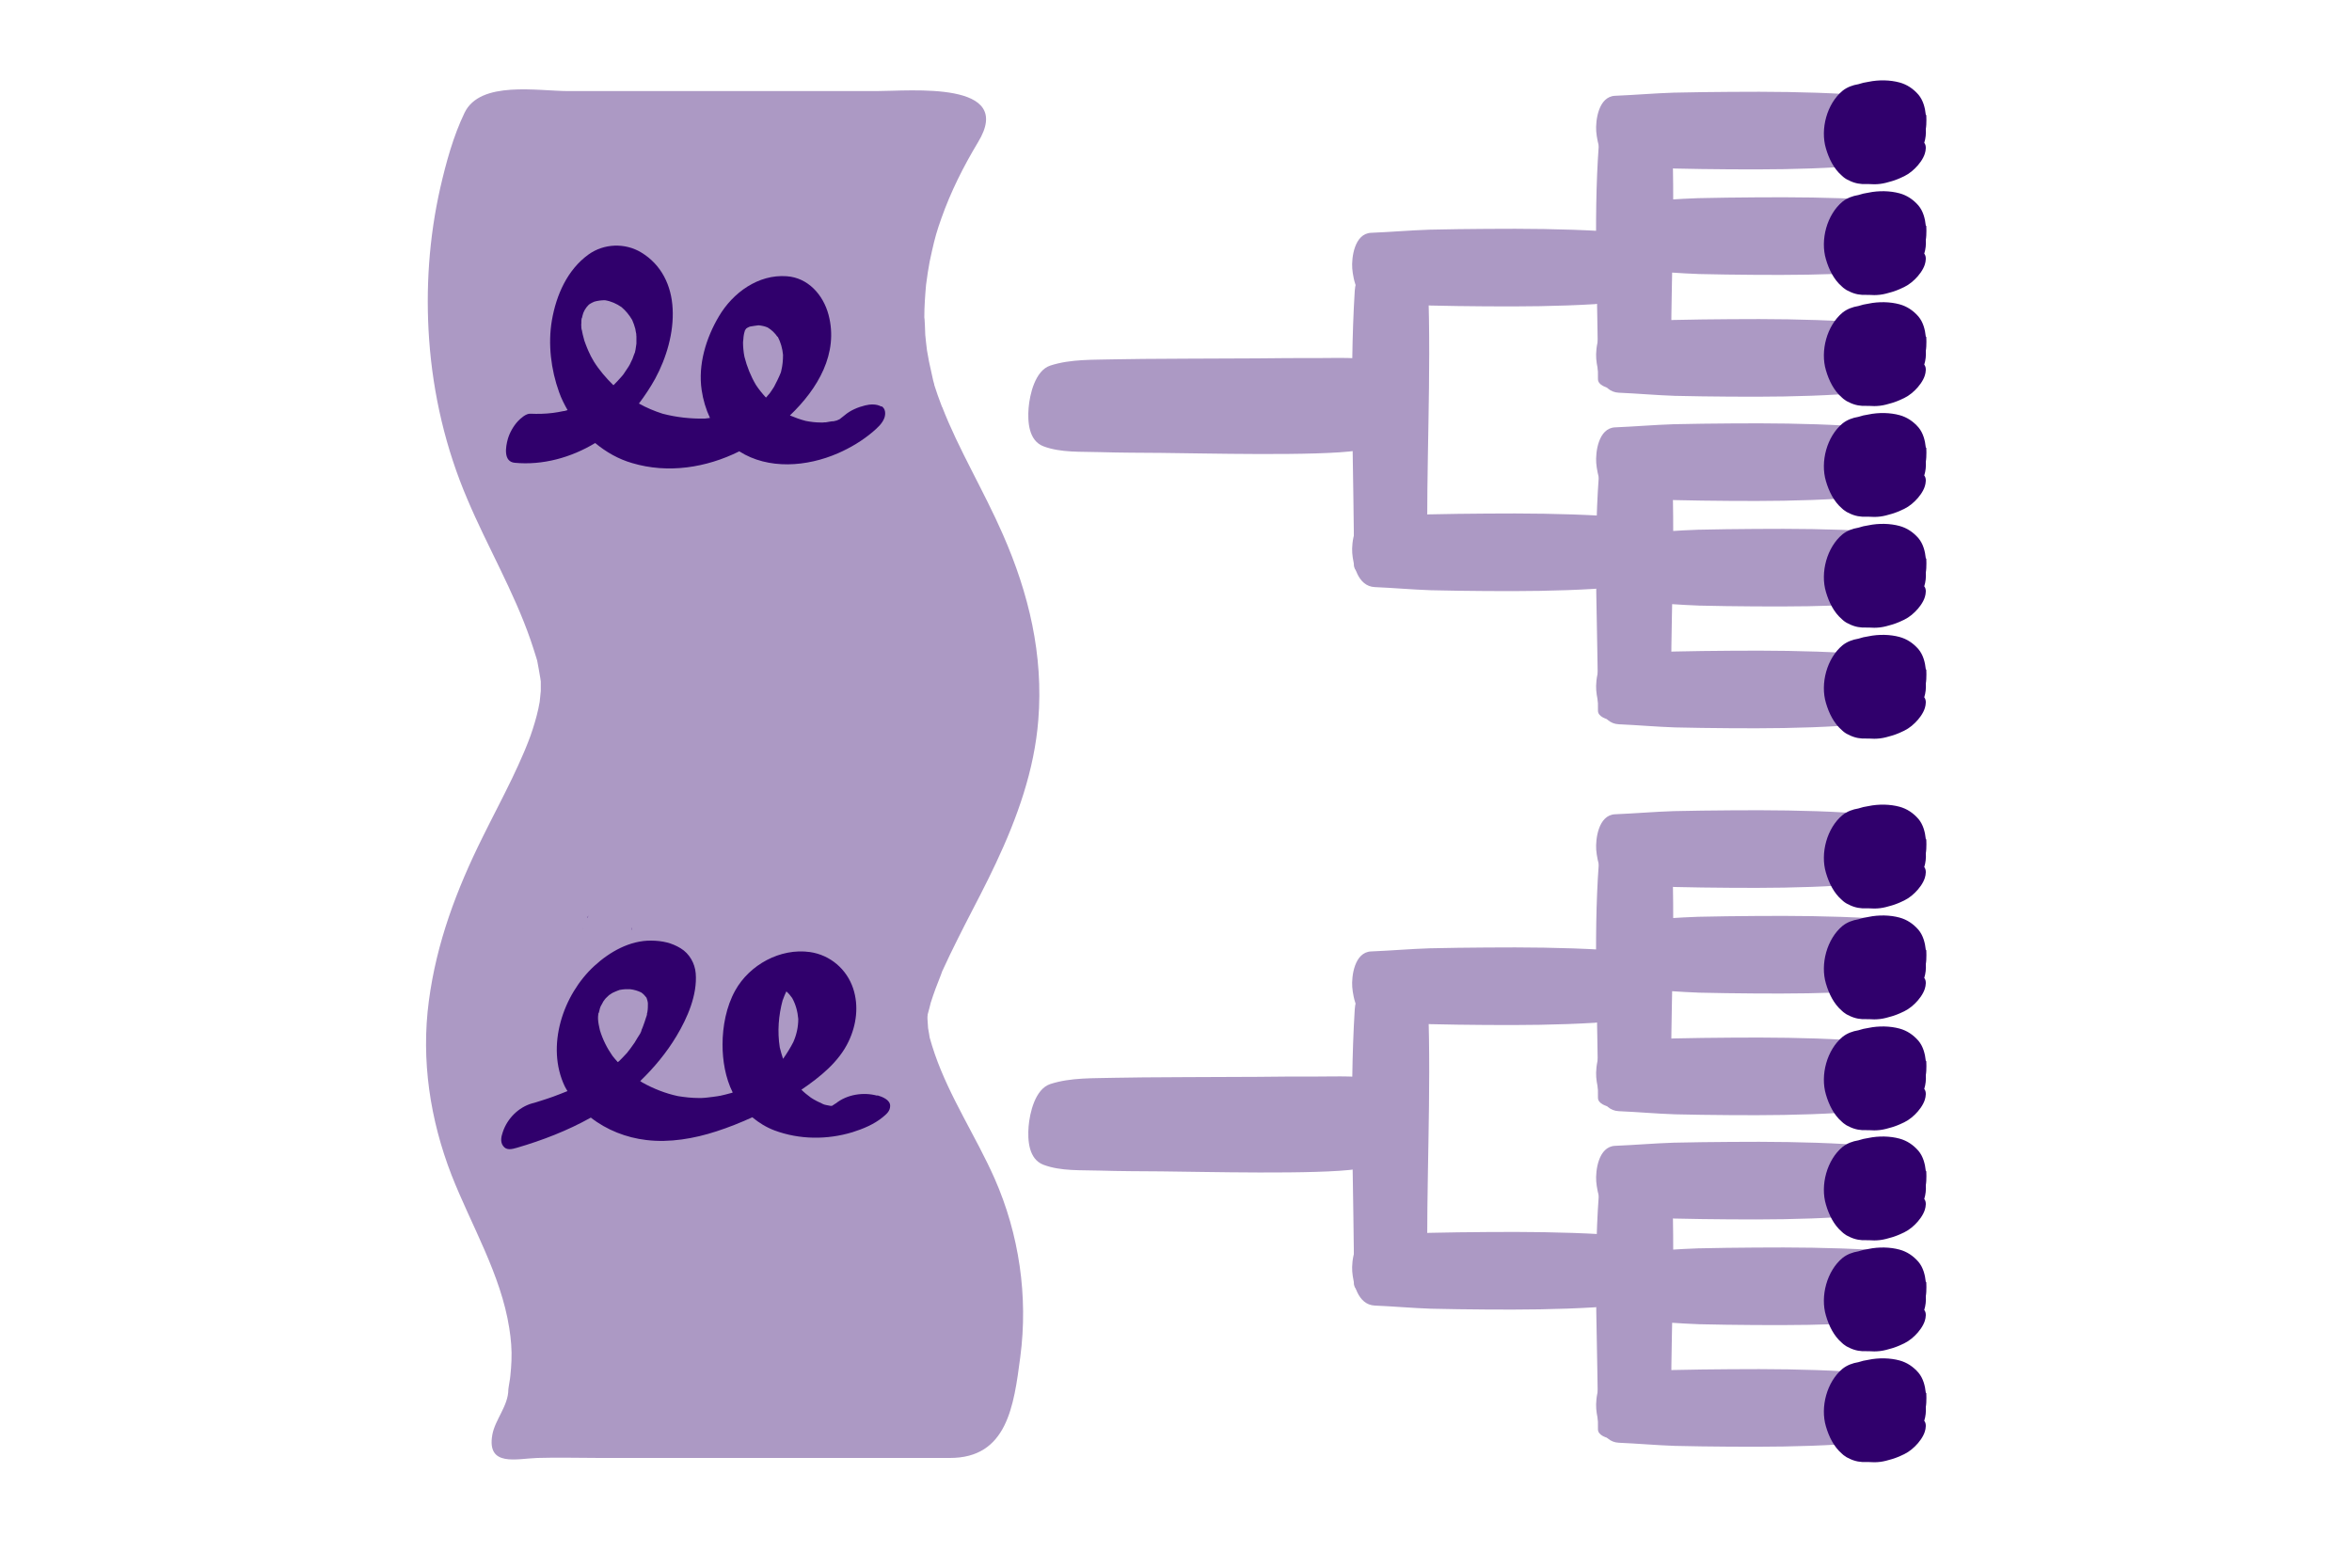 <svg width="150" height="100" viewBox="0 0 150 100" fill="none" xmlns="http://www.w3.org/2000/svg">
<path d="M60.079 25.96C59.989 25.71 59.889 25.46 59.799 25.2C59.729 24.99 59.659 24.79 59.589 24.57C59.589 24.56 59.579 24.55 59.579 24.53C59.579 24.52 59.579 24.51 59.579 24.49C59.569 24.47 59.569 24.46 59.559 24.44C59.549 24.39 59.529 24.33 59.509 24.25C59.419 23.86 59.329 23.46 59.249 23.07C59.229 22.97 59.139 22.47 59.119 22.35C59.079 22.02 59.039 21.69 59.009 21.36C59.009 21.25 58.969 20.24 58.949 20.24C58.949 19.55 58.999 18.86 59.059 18.18C59.059 18.14 59.169 17.39 59.169 17.39C59.239 16.92 59.329 16.46 59.439 16C59.619 15.2 59.749 14.73 60.039 13.92C60.639 12.22 61.439 10.63 62.369 9.08C64.789 5.12 58.059 5.81 55.879 5.81H36.269C34.289 5.81 30.629 5.12 29.629 7.19C28.909 8.68 28.449 10.37 28.079 11.98C27.359 15.15 27.139 18.43 27.369 21.67C27.619 25.17 28.429 28.63 29.809 31.85C31.079 34.86 32.759 37.71 33.829 40.8C33.959 41.17 34.079 41.56 34.199 41.94C34.219 42.02 34.239 42.08 34.259 42.14C34.339 42.51 34.389 42.88 34.459 43.26C34.469 43.35 34.479 43.41 34.489 43.47V43.73C34.489 43.84 34.489 43.96 34.489 44.08C34.469 44.18 34.439 44.67 34.419 44.77C34.319 45.36 34.159 45.94 33.979 46.5C33.889 46.79 33.789 47.06 33.679 47.34C33.639 47.43 33.429 47.98 33.419 47.98C33.179 48.54 32.929 49.09 32.669 49.63C32.059 50.9 31.399 52.14 30.779 53.4C29.119 56.74 27.839 60.13 27.349 63.86C26.849 67.63 27.429 71.43 28.799 74.96C30.049 78.15 31.949 81.3 32.479 84.72C32.589 85.41 32.649 86.1 32.619 86.8C32.609 87.12 32.579 87.43 32.549 87.75C32.549 87.87 32.419 88.55 32.419 88.64C32.419 89.67 31.569 90.56 31.399 91.52C31.029 93.6 32.969 93.04 34.269 93C35.569 92.96 36.919 93 38.239 93H56.289C57.709 93 59.129 93 60.559 93C64.239 93.02 64.659 89.68 65.069 86.56C65.579 82.7 64.999 78.73 63.429 75.17C62.239 72.49 60.579 70.01 59.619 67.24C59.499 66.89 59.389 66.54 59.289 66.18C59.289 66.18 59.239 65.83 59.189 65.58C59.189 65.49 59.159 65.14 59.149 64.98V64.95C59.149 64.87 59.149 64.82 59.159 64.77C59.159 64.73 59.159 64.7 59.179 64.65C59.199 64.58 59.349 64.03 59.359 63.96C59.549 63.36 59.769 62.77 60.009 62.18C60.049 62.07 60.079 61.99 60.099 61.93C60.129 61.87 60.169 61.8 60.209 61.7C60.339 61.42 60.469 61.14 60.599 60.87C60.899 60.25 61.199 59.65 61.509 59.04C62.189 57.71 62.889 56.4 63.519 55.05C64.879 52.16 65.969 49.12 66.219 45.92C66.549 41.78 65.619 37.87 63.959 34.09C62.739 31.3 61.109 28.61 60.089 25.96H60.079Z" fill="#AC99C4"/>
<path d="M87.89 23.03C86.64 22.77 85.34 22.84 84.07 22.84C82.78 22.84 81.48 22.84 80.19 22.86C78.83 22.87 72.47 22.88 71.12 22.92C69.75 22.96 68.3 22.89 66.98 23.32C66.01 23.64 65.67 25.18 65.6 26.02C65.53 26.9 65.6 28.11 66.55 28.47C67.67 28.89 68.96 28.8 70.15 28.84C71.46 28.88 72.77 28.88 74.08 28.89C76.54 28.91 84.11 29.11 86.55 28.74C87.69 28.57 88.33 26.86 88.55 25.94C88.72 25.23 88.98 23.26 87.89 23.03Z" fill="#AC99C4"/>
<path d="M90.99 16.09C90.91 14.85 89.74 14.89 88.84 15.39C87.76 15.99 86.48 17.22 86.4 18.55C86.04 24.37 86.36 30.21 86.35 36.04C86.35 36.48 86.89 36.7 87.23 36.73C87.78 36.78 88.48 36.5 88.93 36.23C89.95 35.62 91.02 34.64 91.02 33.37C91.02 27.62 91.34 21.84 90.97 16.1L90.99 16.09Z" fill="#AC99C4"/>
<path d="M102.15 14.74C99.7 14.6 97.25 14.58 94.8 14.6C93.6 14.61 92.39 14.62 91.19 14.65C89.94 14.69 88.69 14.8 87.45 14.85C86.37 14.89 86.19 16.46 86.24 17.12C86.3 17.83 86.57 19.24 87.68 19.29C88.87 19.34 90.06 19.45 91.26 19.49C92.4 19.52 93.55 19.53 94.7 19.54C97.04 19.56 99.38 19.54 101.72 19.4C102.87 19.33 103.27 17.96 103.33 17.17C103.37 16.51 103.31 14.82 102.15 14.75V14.74Z" fill="#AC99C4"/>
<path d="M102.15 32.9C99.7 32.76 97.25 32.74 94.8 32.76C93.6 32.77 92.39 32.78 91.19 32.81C89.94 32.85 88.69 32.96 87.45 33.01C86.37 33.05 86.19 34.62 86.24 35.28C86.3 35.99 86.57 37.4 87.68 37.45C88.87 37.5 90.06 37.61 91.26 37.65C92.4 37.68 93.55 37.69 94.7 37.7C97.04 37.72 99.38 37.7 101.72 37.56C102.87 37.49 103.27 36.12 103.33 35.33C103.37 34.67 103.31 32.98 102.15 32.91V32.9Z" fill="#AC99C4"/>
<path d="M106.551 7.19C106.471 6.13 105.301 6.16 104.401 6.6C103.321 7.11 102.041 8.16 101.961 9.29C101.601 14.25 101.921 19.23 101.911 24.19C101.911 24.56 102.451 24.75 102.791 24.78C103.341 24.82 104.041 24.59 104.491 24.35C105.511 23.83 106.581 23 106.581 21.91C106.581 17.01 106.901 12.08 106.531 7.19H106.551Z" fill="#AC99C4"/>
<path d="M117.71 6C115.26 5.86 112.81 5.84 110.36 5.86C109.16 5.87 107.95 5.88 106.75 5.91C105.5 5.95 104.25 6.06 103.01 6.11C101.93 6.15 101.75 7.72 101.8 8.38C101.86 9.09 102.13 10.5 103.24 10.55C104.43 10.6 105.62 10.71 106.82 10.75C107.96 10.78 109.11 10.79 110.26 10.8C112.6 10.82 114.94 10.8 117.28 10.66C118.43 10.59 118.83 9.22 118.89 8.43C118.93 7.77 118.87 6.08 117.71 6.01V6Z" fill="#AC99C4"/>
<path d="M117.71 20.5C115.26 20.36 112.81 20.34 110.36 20.36C109.16 20.37 107.95 20.38 106.75 20.41C105.5 20.45 104.25 20.56 103.01 20.61C101.93 20.65 101.75 22.22 101.8 22.88C101.86 23.59 102.13 25 103.24 25.05C104.43 25.1 105.62 25.21 106.82 25.25C107.96 25.28 109.11 25.29 110.26 25.3C112.6 25.32 114.94 25.3 117.28 25.16C118.43 25.09 118.83 23.72 118.89 22.93C118.93 22.27 118.87 20.58 117.71 20.51V20.5Z" fill="#AC99C4"/>
<path d="M119.261 12.73C116.811 12.59 114.361 12.57 111.911 12.59C110.711 12.6 109.501 12.61 108.301 12.64C107.051 12.68 105.801 12.79 104.561 12.84C103.481 12.88 103.301 14.45 103.351 15.11C103.411 15.82 103.681 17.23 104.791 17.28C105.981 17.33 107.171 17.44 108.371 17.48C109.511 17.51 110.661 17.52 111.811 17.53C114.151 17.55 116.491 17.53 118.831 17.39C119.981 17.32 120.381 15.95 120.441 15.16C120.481 14.5 120.421 12.81 119.261 12.74V12.73Z" fill="#AC99C4"/>
<path d="M106.551 28.34C106.471 27.28 105.301 27.31 104.401 27.75C103.321 28.26 102.041 29.31 101.961 30.44C101.601 35.4 101.921 40.38 101.911 45.34C101.911 45.71 102.451 45.9 102.791 45.93C103.341 45.97 104.041 45.74 104.491 45.5C105.511 44.98 106.581 44.15 106.581 43.06C106.581 38.16 106.901 33.23 106.531 28.34H106.551Z" fill="#AC99C4"/>
<path d="M117.71 27.15C115.26 27.01 112.81 26.99 110.36 27.01C109.16 27.02 107.95 27.03 106.75 27.06C105.5 27.1 104.25 27.21 103.01 27.26C101.93 27.3 101.75 28.87 101.8 29.53C101.86 30.24 102.13 31.65 103.24 31.7C104.43 31.75 105.62 31.86 106.82 31.9C107.96 31.93 109.11 31.94 110.26 31.95C112.6 31.97 114.94 31.95 117.28 31.81C118.43 31.74 118.83 30.37 118.89 29.58C118.93 28.92 118.87 27.23 117.71 27.16V27.15Z" fill="#AC99C4"/>
<path d="M117.71 41.65C115.26 41.51 112.81 41.49 110.36 41.51C109.16 41.52 107.95 41.53 106.75 41.56C105.5 41.6 104.25 41.71 103.01 41.76C101.93 41.8 101.75 43.37 101.8 44.03C101.86 44.74 102.13 46.15 103.24 46.2C104.43 46.25 105.62 46.36 106.82 46.4C107.96 46.43 109.11 46.44 110.26 46.45C112.6 46.47 114.94 46.45 117.28 46.31C118.43 46.24 118.83 44.87 118.89 44.08C118.93 43.42 118.87 41.73 117.71 41.66V41.65Z" fill="#AC99C4"/>
<path d="M119.261 33.88C116.811 33.74 114.361 33.72 111.911 33.74C110.711 33.75 109.501 33.76 108.301 33.79C107.051 33.83 105.801 33.94 104.561 33.99C103.481 34.03 103.301 35.6 103.351 36.26C103.411 36.97 103.681 38.38 104.791 38.43C105.981 38.48 107.171 38.59 108.371 38.63C109.511 38.66 110.661 38.67 111.811 38.68C114.151 38.7 116.491 38.68 118.831 38.54C119.981 38.47 120.381 37.1 120.441 36.31C120.481 35.65 120.421 33.96 119.261 33.89V33.88Z" fill="#AC99C4"/>
<path d="M87.89 68.86C86.64 68.6 85.34 68.67 84.07 68.67C82.78 68.67 81.48 68.67 80.19 68.69C78.83 68.7 72.47 68.71 71.12 68.75C69.75 68.79 68.3 68.72 66.98 69.15C66.01 69.47 65.67 71.01 65.6 71.85C65.53 72.73 65.6 73.94 66.55 74.3C67.67 74.72 68.96 74.63 70.15 74.67C71.46 74.71 72.77 74.71 74.08 74.72C76.54 74.74 84.11 74.94 86.55 74.57C87.69 74.4 88.33 72.69 88.55 71.77C88.72 71.06 88.98 69.09 87.89 68.86Z" fill="#AC99C4"/>
<path d="M90.99 61.92C90.91 60.68 89.74 60.72 88.84 61.22C87.76 61.82 86.48 63.05 86.4 64.38C86.04 70.2 86.36 76.04 86.35 81.87C86.35 82.31 86.89 82.53 87.23 82.56C87.78 82.61 88.48 82.33 88.93 82.06C89.95 81.45 91.02 80.47 91.02 79.2C91.02 73.45 91.34 67.67 90.97 61.93L90.99 61.92Z" fill="#AC99C4"/>
<path d="M102.15 60.58C99.7 60.44 97.25 60.42 94.8 60.44C93.6 60.45 92.39 60.46 91.19 60.49C89.94 60.53 88.69 60.64 87.45 60.69C86.37 60.73 86.19 62.3 86.24 62.96C86.3 63.67 86.57 65.08 87.68 65.13C88.87 65.18 90.06 65.29 91.26 65.33C92.4 65.36 93.55 65.37 94.7 65.38C97.04 65.4 99.38 65.38 101.72 65.24C102.87 65.17 103.27 63.8 103.33 63.01C103.37 62.35 103.31 60.66 102.15 60.59V60.58Z" fill="#AC99C4"/>
<path d="M102.15 78.73C99.7 78.59 97.25 78.57 94.8 78.59C93.6 78.6 92.39 78.61 91.19 78.64C89.94 78.68 88.69 78.79 87.45 78.84C86.37 78.88 86.19 80.45 86.24 81.11C86.3 81.82 86.57 83.23 87.68 83.28C88.87 83.33 90.06 83.44 91.26 83.48C92.4 83.51 93.55 83.52 94.7 83.53C97.04 83.55 99.38 83.53 101.72 83.39C102.87 83.32 103.27 81.95 103.33 81.16C103.37 80.5 103.31 78.81 102.15 78.74V78.73Z" fill="#AC99C4"/>
<path d="M106.551 53.03C106.471 51.97 105.301 52 104.401 52.44C103.321 52.95 102.041 54 101.961 55.13C101.601 60.09 101.921 65.07 101.911 70.03C101.911 70.4 102.451 70.59 102.791 70.62C103.341 70.66 104.041 70.43 104.491 70.19C105.511 69.67 106.581 68.84 106.581 67.75C106.581 62.85 106.901 57.92 106.531 53.03H106.551Z" fill="#AC99C4"/>
<path d="M117.71 51.83C115.26 51.69 112.81 51.67 110.36 51.69C109.16 51.7 107.95 51.71 106.75 51.74C105.5 51.78 104.25 51.89 103.01 51.94C101.93 51.98 101.75 53.55 101.8 54.21C101.86 54.92 102.13 56.33 103.24 56.38C104.43 56.43 105.62 56.54 106.82 56.58C107.96 56.61 109.11 56.62 110.26 56.63C112.6 56.65 114.94 56.63 117.28 56.49C118.43 56.42 118.83 55.05 118.89 54.26C118.93 53.6 118.87 51.91 117.71 51.84V51.83Z" fill="#AC99C4"/>
<path d="M117.71 66.33C115.26 66.19 112.81 66.17 110.36 66.19C109.16 66.2 107.95 66.21 106.75 66.24C105.5 66.28 104.25 66.39 103.01 66.44C101.93 66.48 101.75 68.05 101.8 68.71C101.86 69.42 102.13 70.83 103.24 70.88C104.43 70.93 105.62 71.04 106.82 71.08C107.96 71.11 109.11 71.12 110.26 71.13C112.6 71.15 114.94 71.13 117.28 70.99C118.43 70.92 118.83 69.55 118.89 68.76C118.93 68.1 118.87 66.41 117.71 66.34V66.33Z" fill="#AC99C4"/>
<path d="M119.261 58.57C116.811 58.43 114.361 58.41 111.911 58.43C110.711 58.44 109.501 58.45 108.301 58.48C107.051 58.52 105.801 58.63 104.561 58.68C103.481 58.72 103.301 60.29 103.351 60.95C103.411 61.66 103.681 63.07 104.791 63.12C105.981 63.17 107.171 63.28 108.371 63.32C109.511 63.35 110.661 63.36 111.811 63.37C114.151 63.39 116.491 63.37 118.831 63.23C119.981 63.16 120.381 61.79 120.441 61C120.481 60.34 120.421 58.65 119.261 58.58V58.57Z" fill="#AC99C4"/>
<path d="M106.551 74.18C106.471 73.12 105.301 73.15 104.401 73.59C103.321 74.1 102.041 75.15 101.961 76.28C101.601 81.24 101.921 86.22 101.911 91.18C101.911 91.55 102.451 91.74 102.791 91.77C103.341 91.81 104.041 91.58 104.491 91.34C105.511 90.82 106.581 89.99 106.581 88.9C106.581 84 106.901 79.07 106.531 74.18H106.551Z" fill="#AC99C4"/>
<path d="M117.71 72.98C115.26 72.84 112.81 72.82 110.36 72.84C109.16 72.85 107.95 72.86 106.75 72.89C105.5 72.93 104.25 73.04 103.01 73.09C101.93 73.13 101.75 74.7 101.8 75.36C101.86 76.07 102.13 77.48 103.24 77.53C104.43 77.58 105.62 77.69 106.82 77.73C107.96 77.76 109.11 77.77 110.26 77.78C112.6 77.8 114.94 77.78 117.28 77.64C118.43 77.57 118.83 76.2 118.89 75.41C118.93 74.75 118.87 73.06 117.71 72.99V72.98Z" fill="#AC99C4"/>
<path d="M117.71 87.48C115.26 87.34 112.81 87.32 110.36 87.34C109.16 87.35 107.95 87.36 106.75 87.39C105.5 87.43 104.25 87.54 103.01 87.59C101.93 87.63 101.75 89.2 101.8 89.86C101.86 90.57 102.13 91.98 103.24 92.03C104.43 92.08 105.62 92.19 106.82 92.23C107.96 92.26 109.11 92.27 110.26 92.28C112.6 92.3 114.94 92.28 117.28 92.14C118.43 92.07 118.83 90.7 118.89 89.91C118.93 89.25 118.87 87.56 117.71 87.49V87.48Z" fill="#AC99C4"/>
<path d="M119.261 79.72C116.811 79.58 114.361 79.56 111.911 79.58C110.711 79.59 109.501 79.6 108.301 79.63C107.051 79.67 105.801 79.78 104.561 79.83C103.481 79.87 103.301 81.44 103.351 82.1C103.411 82.81 103.681 84.22 104.791 84.27C105.981 84.32 107.171 84.43 108.371 84.47C109.511 84.5 110.661 84.51 111.811 84.52C114.151 84.54 116.491 84.52 118.831 84.38C119.981 84.31 120.381 82.94 120.441 82.15C120.481 81.49 120.421 79.8 119.261 79.73V79.72Z" fill="#AC99C4"/>
<path d="M122.82 7.33C122.77 6.86 122.65 6.4 122.35 6.04C122.02 5.66 121.62 5.39 121.14 5.26C120.55 5.1 119.82 5.08 119.16 5.22C118.94 5.25 118.73 5.3 118.52 5.37C118.15 5.43 117.8 5.56 117.51 5.79C116.51 6.62 116.08 8.23 116.45 9.47C116.64 10.12 116.95 10.76 117.46 11.2C117.49 11.23 117.52 11.26 117.56 11.29C117.68 11.39 117.8 11.46 117.93 11.51C117.93 11.51 117.95 11.52 117.96 11.53C118.31 11.7 118.67 11.76 119.04 11.74C119.08 11.74 119.12 11.74 119.16 11.74C119.41 11.76 119.67 11.76 119.91 11.73C120.16 11.7 120.4 11.63 120.64 11.56C120.73 11.53 120.82 11.51 120.91 11.47C120.95 11.45 121 11.43 121.04 11.42C121.11 11.39 121.64 11.17 121.17 11.36C121.54 11.22 121.85 11.02 122.13 10.74C122.38 10.5 122.66 10.13 122.76 9.79C122.82 9.59 122.87 9.29 122.72 9.11C122.81 8.82 122.84 8.53 122.82 8.23C122.83 8.14 122.85 8.04 122.85 7.95C122.86 7.75 122.86 7.54 122.85 7.34L122.82 7.33Z" fill="#30006C"/>
<path d="M122.82 14.4C122.77 13.93 122.65 13.47 122.35 13.11C122.02 12.73 121.62 12.46 121.14 12.33C120.55 12.17 119.82 12.15 119.16 12.29C118.94 12.32 118.73 12.37 118.52 12.44C118.15 12.5 117.8 12.63 117.51 12.86C116.51 13.69 116.08 15.3 116.45 16.54C116.64 17.19 116.95 17.83 117.46 18.27C117.49 18.3 117.52 18.33 117.56 18.36C117.68 18.46 117.8 18.53 117.93 18.58C117.93 18.58 117.95 18.59 117.96 18.6C118.31 18.77 118.67 18.83 119.04 18.81C119.08 18.81 119.12 18.81 119.16 18.81C119.41 18.83 119.67 18.83 119.91 18.8C120.16 18.77 120.4 18.7 120.64 18.63C120.73 18.6 120.82 18.58 120.91 18.54C120.95 18.52 121 18.5 121.04 18.49C121.11 18.46 121.64 18.24 121.17 18.43C121.54 18.29 121.85 18.09 122.13 17.81C122.38 17.57 122.66 17.2 122.76 16.86C122.82 16.66 122.87 16.36 122.72 16.18C122.81 15.89 122.84 15.6 122.82 15.3C122.83 15.21 122.85 15.11 122.85 15.02C122.86 14.82 122.86 14.61 122.85 14.41L122.82 14.4Z" fill="#30006C"/>
<path d="M122.82 21.48C122.77 21.01 122.65 20.55 122.35 20.19C122.02 19.81 121.62 19.54 121.14 19.41C120.55 19.25 119.82 19.23 119.16 19.37C118.94 19.4 118.73 19.45 118.52 19.52C118.15 19.58 117.8 19.71 117.51 19.94C116.51 20.77 116.08 22.38 116.45 23.62C116.64 24.27 116.95 24.91 117.46 25.35C117.49 25.38 117.52 25.41 117.56 25.44C117.68 25.54 117.8 25.61 117.93 25.66C117.93 25.66 117.95 25.67 117.96 25.68C118.31 25.85 118.67 25.91 119.04 25.89C119.08 25.89 119.12 25.89 119.16 25.89C119.41 25.91 119.67 25.91 119.91 25.88C120.16 25.85 120.4 25.78 120.64 25.71C120.73 25.68 120.82 25.66 120.91 25.62C120.95 25.6 121 25.58 121.04 25.57C121.11 25.54 121.64 25.32 121.17 25.51C121.54 25.37 121.85 25.17 122.13 24.89C122.38 24.65 122.66 24.28 122.76 23.94C122.82 23.74 122.87 23.44 122.72 23.26C122.81 22.97 122.84 22.68 122.82 22.38C122.83 22.29 122.85 22.19 122.85 22.1C122.86 21.9 122.86 21.69 122.85 21.49L122.82 21.48Z" fill="#30006C"/>
<path d="M122.82 28.55C122.77 28.08 122.65 27.62 122.35 27.26C122.02 26.88 121.62 26.61 121.14 26.48C120.55 26.32 119.82 26.3 119.16 26.44C118.94 26.47 118.73 26.52 118.52 26.59C118.15 26.65 117.8 26.78 117.51 27.01C116.51 27.84 116.08 29.45 116.45 30.69C116.64 31.34 116.95 31.98 117.46 32.42C117.49 32.45 117.52 32.48 117.56 32.51C117.68 32.61 117.8 32.68 117.93 32.73C117.93 32.73 117.95 32.74 117.96 32.75C118.31 32.92 118.67 32.98 119.04 32.96C119.08 32.96 119.12 32.96 119.16 32.96C119.41 32.98 119.67 32.98 119.91 32.95C120.16 32.92 120.4 32.85 120.64 32.78C120.73 32.75 120.82 32.73 120.91 32.69C120.95 32.67 121 32.65 121.04 32.64C121.11 32.61 121.64 32.39 121.17 32.58C121.54 32.44 121.85 32.24 122.13 31.96C122.38 31.72 122.66 31.35 122.76 31.01C122.82 30.81 122.87 30.51 122.72 30.33C122.81 30.04 122.84 29.75 122.82 29.45C122.83 29.36 122.85 29.26 122.85 29.17C122.86 28.97 122.86 28.76 122.85 28.56L122.82 28.55Z" fill="#30006C"/>
<path d="M122.82 35.62C122.77 35.15 122.65 34.69 122.35 34.33C122.02 33.95 121.62 33.68 121.14 33.55C120.55 33.39 119.82 33.37 119.16 33.51C118.94 33.54 118.73 33.59 118.52 33.66C118.15 33.72 117.8 33.85 117.51 34.08C116.51 34.91 116.08 36.52 116.45 37.76C116.64 38.41 116.95 39.05 117.46 39.49C117.49 39.52 117.52 39.55 117.56 39.58C117.68 39.68 117.8 39.75 117.93 39.8C117.93 39.8 117.95 39.81 117.96 39.82C118.31 39.99 118.67 40.05 119.04 40.03C119.08 40.03 119.12 40.03 119.16 40.03C119.41 40.05 119.67 40.05 119.91 40.02C120.16 39.99 120.4 39.92 120.64 39.85C120.73 39.82 120.82 39.8 120.91 39.76C120.95 39.74 121 39.72 121.04 39.71C121.11 39.68 121.64 39.46 121.17 39.65C121.54 39.51 121.85 39.31 122.13 39.03C122.38 38.79 122.66 38.42 122.76 38.08C122.82 37.88 122.87 37.58 122.72 37.4C122.81 37.11 122.84 36.82 122.82 36.52C122.83 36.43 122.85 36.33 122.85 36.24C122.86 36.04 122.86 35.83 122.85 35.63L122.82 35.62Z" fill="#30006C"/>
<path d="M122.82 42.7C122.77 42.23 122.65 41.77 122.35 41.41C122.02 41.03 121.62 40.76 121.14 40.63C120.55 40.47 119.82 40.45 119.16 40.59C118.94 40.62 118.73 40.67 118.52 40.74C118.15 40.8 117.8 40.93 117.51 41.16C116.51 41.99 116.08 43.6 116.45 44.84C116.64 45.49 116.95 46.13 117.46 46.57C117.49 46.6 117.52 46.63 117.56 46.66C117.68 46.76 117.8 46.83 117.93 46.88C117.93 46.88 117.95 46.89 117.96 46.9C118.31 47.07 118.67 47.13 119.04 47.11C119.08 47.11 119.12 47.11 119.16 47.11C119.41 47.13 119.67 47.13 119.91 47.1C120.16 47.07 120.4 47 120.64 46.93C120.73 46.9 120.82 46.88 120.91 46.84C120.95 46.82 121 46.8 121.04 46.79C121.11 46.76 121.64 46.54 121.17 46.73C121.54 46.59 121.85 46.39 122.13 46.11C122.38 45.87 122.66 45.5 122.76 45.16C122.82 44.96 122.87 44.66 122.72 44.48C122.81 44.19 122.84 43.9 122.82 43.6C122.83 43.51 122.85 43.41 122.85 43.32C122.86 43.12 122.86 42.91 122.85 42.71L122.82 42.7Z" fill="#30006C"/>
<path d="M122.82 53.53C122.77 53.06 122.65 52.6 122.35 52.24C122.02 51.86 121.62 51.59 121.14 51.46C120.55 51.3 119.82 51.28 119.16 51.42C118.94 51.45 118.73 51.5 118.52 51.57C118.15 51.63 117.8 51.76 117.51 51.99C116.51 52.82 116.08 54.43 116.45 55.67C116.64 56.32 116.95 56.96 117.46 57.4C117.49 57.43 117.52 57.46 117.56 57.49C117.68 57.59 117.8 57.66 117.93 57.71C117.93 57.71 117.95 57.72 117.96 57.73C118.31 57.9 118.67 57.96 119.04 57.94C119.08 57.94 119.12 57.94 119.16 57.94C119.41 57.96 119.67 57.96 119.91 57.93C120.16 57.9 120.4 57.83 120.64 57.76C120.73 57.73 120.82 57.71 120.91 57.67C120.95 57.65 121 57.63 121.04 57.62C121.11 57.59 121.64 57.37 121.17 57.56C121.54 57.42 121.85 57.22 122.13 56.94C122.38 56.7 122.66 56.33 122.76 55.99C122.82 55.79 122.87 55.49 122.72 55.31C122.81 55.02 122.84 54.73 122.82 54.43C122.83 54.34 122.85 54.24 122.85 54.15C122.86 53.95 122.86 53.74 122.85 53.54L122.82 53.53Z" fill="#30006C"/>
<path d="M122.82 60.6C122.77 60.13 122.65 59.67 122.35 59.31C122.02 58.93 121.62 58.66 121.14 58.53C120.55 58.37 119.82 58.35 119.16 58.49C118.94 58.52 118.73 58.57 118.52 58.64C118.15 58.7 117.8 58.83 117.51 59.06C116.51 59.89 116.08 61.5 116.45 62.74C116.64 63.39 116.95 64.03 117.46 64.47C117.49 64.5 117.52 64.53 117.56 64.56C117.68 64.66 117.8 64.73 117.93 64.78C117.93 64.78 117.95 64.79 117.96 64.8C118.31 64.97 118.67 65.03 119.04 65.01C119.08 65.01 119.12 65.01 119.16 65.01C119.41 65.03 119.67 65.03 119.91 65C120.16 64.97 120.4 64.9 120.64 64.83C120.73 64.8 120.82 64.78 120.91 64.74C120.95 64.72 121 64.7 121.04 64.69C121.11 64.66 121.64 64.44 121.17 64.63C121.54 64.49 121.85 64.29 122.13 64.01C122.38 63.77 122.66 63.4 122.76 63.06C122.82 62.86 122.87 62.56 122.72 62.38C122.81 62.09 122.84 61.8 122.82 61.5C122.83 61.41 122.85 61.31 122.85 61.22C122.86 61.02 122.86 60.81 122.85 60.61L122.82 60.6Z" fill="#30006C"/>
<path d="M122.82 67.68C122.77 67.21 122.65 66.75 122.35 66.39C122.02 66.01 121.62 65.74 121.14 65.61C120.55 65.45 119.82 65.43 119.16 65.57C118.94 65.6 118.73 65.65 118.52 65.72C118.15 65.78 117.8 65.91 117.51 66.14C116.51 66.97 116.08 68.58 116.45 69.82C116.64 70.47 116.95 71.11 117.46 71.55C117.49 71.58 117.52 71.61 117.56 71.64C117.68 71.74 117.8 71.81 117.93 71.86C117.93 71.86 117.95 71.87 117.96 71.88C118.31 72.05 118.67 72.11 119.04 72.09C119.08 72.09 119.12 72.09 119.16 72.09C119.41 72.11 119.67 72.11 119.91 72.08C120.16 72.05 120.4 71.98 120.64 71.91C120.73 71.88 120.82 71.86 120.91 71.82C120.95 71.8 121 71.78 121.04 71.77C121.11 71.74 121.64 71.52 121.17 71.71C121.54 71.57 121.85 71.37 122.13 71.09C122.38 70.85 122.66 70.48 122.76 70.14C122.82 69.94 122.87 69.64 122.72 69.46C122.81 69.17 122.84 68.88 122.82 68.58C122.83 68.49 122.85 68.39 122.85 68.3C122.86 68.1 122.86 67.89 122.85 67.69L122.82 67.68Z" fill="#30006C"/>
<path d="M122.82 74.7C122.77 74.23 122.65 73.77 122.35 73.41C122.02 73.03 121.62 72.76 121.14 72.63C120.55 72.47 119.82 72.45 119.16 72.59C118.94 72.62 118.73 72.67 118.52 72.74C118.15 72.8 117.8 72.93 117.51 73.16C116.51 73.99 116.08 75.6 116.45 76.84C116.64 77.49 116.95 78.13 117.46 78.57C117.49 78.6 117.52 78.63 117.56 78.66C117.68 78.76 117.8 78.83 117.93 78.88C117.93 78.88 117.95 78.89 117.96 78.9C118.31 79.07 118.67 79.13 119.04 79.11C119.08 79.11 119.12 79.11 119.16 79.11C119.41 79.13 119.67 79.13 119.91 79.1C120.16 79.07 120.4 79 120.64 78.93C120.73 78.9 120.82 78.88 120.91 78.84C120.95 78.82 121 78.8 121.04 78.79C121.11 78.76 121.64 78.54 121.17 78.73C121.54 78.59 121.85 78.39 122.13 78.11C122.38 77.87 122.66 77.5 122.76 77.16C122.82 76.96 122.87 76.66 122.72 76.48C122.81 76.19 122.84 75.9 122.82 75.6C122.83 75.51 122.85 75.41 122.85 75.32C122.86 75.12 122.86 74.91 122.85 74.71L122.82 74.7Z" fill="#30006C"/>
<path d="M122.82 81.78C122.77 81.31 122.65 80.85 122.35 80.49C122.02 80.11 121.62 79.84 121.14 79.71C120.55 79.55 119.82 79.53 119.16 79.67C118.94 79.7 118.73 79.75 118.52 79.82C118.15 79.88 117.8 80.01 117.51 80.24C116.51 81.07 116.08 82.68 116.45 83.92C116.64 84.57 116.95 85.21 117.46 85.65C117.49 85.68 117.52 85.71 117.56 85.74C117.68 85.84 117.8 85.91 117.93 85.96C117.93 85.96 117.95 85.97 117.96 85.98C118.31 86.15 118.67 86.21 119.04 86.19C119.08 86.19 119.12 86.19 119.16 86.19C119.41 86.21 119.67 86.21 119.91 86.18C120.16 86.15 120.4 86.08 120.64 86.01C120.73 85.98 120.82 85.96 120.91 85.92C120.95 85.9 121 85.88 121.04 85.87C121.11 85.84 121.64 85.62 121.17 85.81C121.54 85.67 121.85 85.47 122.13 85.19C122.38 84.95 122.66 84.58 122.76 84.24C122.82 84.04 122.87 83.74 122.72 83.56C122.81 83.27 122.84 82.98 122.82 82.68C122.83 82.59 122.85 82.49 122.85 82.4C122.86 82.2 122.86 81.99 122.85 81.79L122.82 81.78Z" fill="#30006C"/>
<path d="M122.82 88.85C122.77 88.38 122.65 87.92 122.35 87.56C122.02 87.18 121.62 86.91 121.14 86.78C120.55 86.62 119.82 86.6 119.16 86.74C118.94 86.77 118.73 86.82 118.52 86.89C118.15 86.95 117.8 87.08 117.51 87.31C116.51 88.14 116.08 89.75 116.45 90.99C116.64 91.64 116.95 92.28 117.46 92.72C117.49 92.75 117.52 92.78 117.56 92.81C117.68 92.91 117.8 92.98 117.93 93.03C117.93 93.03 117.95 93.04 117.96 93.05C118.31 93.22 118.67 93.28 119.04 93.26C119.08 93.26 119.12 93.26 119.16 93.26C119.41 93.28 119.67 93.28 119.91 93.25C120.16 93.22 120.4 93.15 120.64 93.08C120.73 93.05 120.82 93.03 120.91 92.99C120.95 92.97 121 92.95 121.04 92.94C121.11 92.91 121.64 92.69 121.17 92.88C121.54 92.74 121.85 92.54 122.13 92.26C122.38 92.02 122.66 91.65 122.76 91.31C122.82 91.11 122.87 90.81 122.72 90.63C122.81 90.34 122.84 90.05 122.82 89.75C122.83 89.66 122.85 89.56 122.85 89.47C122.86 89.27 122.86 89.06 122.85 88.86L122.82 88.85Z" fill="#30006C"/>
<path d="M45.858 17.18C45.858 17.18 45.858 17.19 45.838 17.21C45.838 17.21 45.828 17.23 45.818 17.24C45.838 17.22 45.858 17.19 45.868 17.17L45.858 17.18Z" fill="#30006C"/>
<path d="M35.639 15.84C35.679 15.8 35.719 15.76 35.729 15.74C35.699 15.77 35.669 15.8 35.639 15.84Z" fill="#30006C"/>
<path d="M56.198 25.93C55.898 25.76 55.498 25.78 55.178 25.86C54.728 25.97 54.238 26.17 53.878 26.48C53.768 26.57 53.658 26.66 53.548 26.74C53.508 26.76 53.478 26.77 53.438 26.79C53.408 26.8 53.368 26.82 53.338 26.83C53.288 26.84 53.228 26.85 53.178 26.87H53.158C52.998 26.87 52.828 26.92 52.668 26.94C52.608 26.94 52.548 26.94 52.488 26.95C52.438 26.95 52.378 26.95 52.328 26.95C52.008 26.95 51.698 26.91 51.388 26.85C51.038 26.76 50.708 26.64 50.378 26.5C52.158 24.8 53.498 22.54 52.838 20.07C52.498 18.8 51.528 17.71 50.168 17.62C48.358 17.49 46.738 18.67 45.848 20.18C45.028 21.56 44.508 23.26 44.748 24.88C44.838 25.5 45.018 26.1 45.278 26.66C45.168 26.67 45.068 26.69 44.958 26.7C44.048 26.72 43.138 26.62 42.258 26.39C41.728 26.22 41.228 26.01 40.748 25.74C41.128 25.24 41.478 24.71 41.788 24.15C42.508 22.82 42.978 21.21 42.898 19.7C42.828 18.22 42.188 16.88 40.888 16.1C39.858 15.48 38.518 15.53 37.538 16.23C36.178 17.21 35.478 18.82 35.198 20.43C34.938 21.94 35.138 23.58 35.658 25.02C35.798 25.42 35.988 25.79 36.198 26.16C36.168 26.17 36.128 26.18 36.098 26.19C36.068 26.19 36.028 26.21 35.998 26.22C35.978 26.22 35.978 26.22 35.948 26.22C35.718 26.27 35.488 26.31 35.258 26.34C34.778 26.4 34.308 26.41 33.828 26.39C33.548 26.37 33.198 26.69 33.028 26.87C32.748 27.17 32.498 27.61 32.388 28C32.248 28.5 32.088 29.45 32.828 29.52C34.608 29.69 36.418 29.19 37.958 28.26C38.658 28.84 39.448 29.29 40.318 29.54C42.598 30.22 45.038 29.84 47.148 28.79C48.998 29.97 51.458 29.78 53.448 28.91C54.228 28.57 54.998 28.11 55.648 27.56C55.938 27.31 56.278 27.02 56.408 26.64C56.488 26.39 56.478 26.06 56.218 25.91L56.198 25.93ZM37.118 20.27C37.118 20.27 37.138 20.17 37.148 20.14C37.168 20.08 37.178 20.02 37.198 19.97C37.208 19.94 37.218 19.91 37.238 19.88C37.258 19.84 37.278 19.8 37.298 19.76C37.328 19.72 37.358 19.67 37.388 19.63C37.368 19.65 37.358 19.66 37.338 19.68C37.338 19.68 37.368 19.64 37.388 19.63C37.388 19.63 37.388 19.63 37.388 19.62C37.448 19.54 37.528 19.47 37.468 19.53C37.488 19.5 37.518 19.48 37.538 19.45C37.538 19.45 37.558 19.44 37.558 19.43C37.588 19.41 37.618 19.39 37.648 19.37C37.728 19.32 37.818 19.28 37.908 19.24C38.128 19.18 38.348 19.15 38.578 19.15C38.968 19.21 39.318 19.37 39.638 19.59C39.908 19.82 40.138 20.1 40.318 20.41C40.398 20.6 40.468 20.78 40.518 20.98C40.538 21.06 40.548 21.21 40.578 21.3C40.578 21.35 40.578 21.4 40.588 21.46C40.588 21.58 40.588 21.7 40.588 21.83C40.588 21.85 40.588 21.89 40.588 21.92C40.568 22.03 40.558 22.15 40.538 22.26C40.538 22.31 40.518 22.35 40.508 22.4C40.508 22.45 40.498 22.47 40.488 22.49C40.468 22.55 40.438 22.61 40.428 22.64C40.398 22.72 40.368 22.8 40.338 22.89C40.298 22.97 40.258 23.06 40.218 23.14C40.208 23.17 40.158 23.28 40.108 23.35C40.088 23.38 40.078 23.41 40.058 23.45C40.078 23.42 40.078 23.4 40.098 23.37C39.988 23.54 39.878 23.71 39.758 23.88C39.708 23.95 39.648 24.01 39.588 24.08C39.448 24.24 39.298 24.4 39.148 24.55C39.148 24.55 39.128 24.57 39.118 24.57C38.648 24.11 38.218 23.61 37.868 23.05C37.738 22.83 37.618 22.61 37.518 22.37C37.458 22.23 37.398 22.09 37.348 21.95C37.318 21.88 37.298 21.8 37.268 21.73C37.238 21.6 37.198 21.48 37.168 21.35C37.148 21.27 37.138 21.19 37.118 21.11C37.118 21.08 37.118 21.06 37.108 21.03C37.088 20.9 37.088 20.92 37.108 21.11C37.068 21 37.078 20.82 37.068 20.71C37.068 20.71 37.068 20.69 37.068 20.68C37.088 20.63 37.068 20.52 37.078 20.47C37.078 20.41 37.088 20.36 37.098 20.3L37.118 20.27ZM49.598 21.47C49.788 21.83 49.898 22.22 49.938 22.63C49.938 22.97 49.908 23.31 49.828 23.64C49.808 23.73 49.798 23.74 49.828 23.67C49.808 23.72 49.798 23.77 49.778 23.81C49.748 23.88 49.718 23.95 49.688 24.02C49.618 24.19 49.528 24.35 49.448 24.51C49.438 24.54 49.398 24.61 49.368 24.67C49.318 24.75 49.268 24.83 49.218 24.9C49.178 24.96 49.128 25.03 49.088 25.09C49.028 25.16 48.958 25.23 48.898 25.31C48.878 25.33 48.868 25.34 48.848 25.36C48.618 25.11 48.398 24.84 48.208 24.55C47.878 23.99 47.638 23.39 47.478 22.76C47.448 22.6 47.418 22.43 47.408 22.27C47.398 22.15 47.388 22.03 47.388 21.91C47.388 21.88 47.388 21.85 47.388 21.81C47.408 21.72 47.408 21.59 47.418 21.5C47.418 21.46 47.448 21.31 47.458 21.26C47.468 21.21 47.488 21.17 47.498 21.12C47.498 21.12 47.498 21.11 47.498 21.1C47.498 21.09 47.508 21.08 47.518 21.07C47.528 21.05 47.538 21.03 47.558 21.01C47.558 21.02 47.548 21.03 47.538 21.04C47.538 21.04 47.538 21.04 47.538 21.03C47.558 21.01 47.568 20.99 47.588 20.96C47.588 20.95 47.608 20.93 47.608 20.93C47.608 20.93 47.608 20.93 47.588 20.96C47.618 20.94 47.648 20.92 47.678 20.9C47.688 20.9 47.708 20.88 47.718 20.88C47.758 20.86 47.798 20.84 47.838 20.83C48.018 20.8 48.198 20.77 48.378 20.75C48.578 20.77 48.778 20.81 48.958 20.89C49.208 21.04 49.418 21.24 49.588 21.49L49.598 21.47Z" fill="#30006C"/>
<path d="M38.389 19.57C38.389 19.57 38.389 19.57 38.389 19.56C38.419 19.5 38.449 19.44 38.479 19.38C38.479 19.37 38.479 19.36 38.499 19.35C38.499 19.33 38.479 19.38 38.379 19.58L38.389 19.57Z" fill="#30006C"/>
<path d="M37.511 58.42C37.511 58.42 37.511 58.42 37.511 58.43C37.501 58.45 37.491 58.47 37.481 58.48C37.481 58.49 37.471 58.5 37.461 58.52C37.431 58.58 37.461 58.58 37.521 58.42H37.511Z" fill="#30006C"/>
<path d="M40.27 59.32C40.27 59.32 40.27 59.32 40.27 59.31C40.27 59.27 40.28 59.22 40.29 59.18C40.29 59.16 40.26 59.2 40.26 59.32H40.27Z" fill="#30006C"/>
<path d="M55.94 69.89C55.07 69.65 54.01 69.81 53.3 70.39C53.32 70.37 53.3 70.38 53.2 70.45C53.16 70.48 53.11 70.51 53.06 70.54C53.03 70.54 52.99 70.54 52.96 70.54C52.8 70.5 52.59 70.49 52.45 70.41C52.7 70.56 52.43 70.39 52.36 70.36C52.27 70.32 52.17 70.28 52.08 70.23C51.95 70.17 51.84 70.09 51.72 70.02C51.5 69.86 51.29 69.69 51.11 69.51C52.3 68.7 53.5 67.74 54.12 66.43C54.62 65.38 54.78 64.17 54.41 63.05C54 61.82 52.95 60.92 51.66 60.73C49.77 60.46 47.8 61.54 46.89 63.18C46.32 64.2 46.08 65.47 46.08 66.63C46.08 67.65 46.26 68.75 46.73 69.69C46.71 69.69 46.7 69.7 46.68 69.71C46.66 69.71 46.66 69.71 46.64 69.72C46.51 69.75 46.39 69.79 46.26 69.82C46.15 69.85 46.03 69.87 45.92 69.9C45.88 69.9 45.84 69.91 45.8 69.92C45.57 69.96 45.34 69.98 45.11 70.01C44.99 70.02 44.86 70.04 44.73 70.04C44.67 70.04 44.6 70.04 44.57 70.04C44.12 70.04 43.68 69.99 43.24 69.92C42.44 69.75 41.69 69.45 40.98 69.06C40.93 69.03 40.88 68.99 40.83 68.96C41.72 68.1 42.51 67.15 43.15 66.08C43.84 64.93 44.48 63.46 44.37 62.09C44.32 61.45 43.97 60.83 43.41 60.49C42.82 60.13 42.23 60.01 41.54 60C40.18 59.98 38.89 60.71 37.91 61.61C35.9 63.45 34.8 66.74 36.02 69.3C36.07 69.41 36.14 69.5 36.19 69.6C35.88 69.72 35.57 69.85 35.26 69.96C35.01 70.05 34.76 70.13 34.51 70.21C34.39 70.25 34.26 70.29 34.13 70.33C34.08 70.34 34.04 70.36 33.99 70.37C33.99 70.37 33.99 70.37 33.98 70.37C33.97 70.37 33.96 70.37 33.94 70.38C33.9 70.39 33.9 70.39 33.94 70.38C33.07 70.63 32.36 71.34 32.07 72.2C31.97 72.49 31.89 72.82 32.08 73.09C32.3 73.41 32.66 73.3 32.98 73.21C34.59 72.74 36.2 72.12 37.68 71.29C38.69 72.08 39.94 72.57 41.22 72.72C42.7 72.9 44.27 72.63 45.68 72.17C46.46 71.92 47.23 71.61 47.98 71.27C48.4 71.62 48.87 71.91 49.4 72.11C50.99 72.7 52.76 72.71 54.37 72.22C55.04 72.01 55.74 71.72 56.29 71.27C56.53 71.07 56.77 70.88 56.77 70.54C56.77 70.15 56.26 69.96 55.96 69.87L55.94 69.89ZM38.15 64.7C38.17 64.54 38.18 64.62 38.17 64.67C38.2 64.59 38.25 64.36 38.26 64.32C38.27 64.29 38.29 64.25 38.3 64.21C38.3 64.2 38.31 64.18 38.32 64.17C38.35 64.11 38.38 64.05 38.42 63.99C38.42 63.98 38.43 63.97 38.44 63.95C38.46 63.91 38.48 63.88 38.5 63.84C38.5 63.86 38.49 63.87 38.48 63.88C38.51 63.83 38.54 63.79 38.58 63.74C38.6 63.72 38.61 63.7 38.63 63.68C38.7 63.61 38.78 63.54 38.85 63.47C38.85 63.47 38.85 63.47 38.87 63.46C38.92 63.43 38.97 63.39 39.02 63.36C39.02 63.36 39.05 63.34 39.07 63.33C39.19 63.28 39.3 63.22 39.42 63.18C39.42 63.18 39.47 63.17 39.5 63.15C39.52 63.15 39.53 63.15 39.55 63.14C39.76 63.1 39.98 63.09 40.19 63.1C40.44 63.13 40.68 63.2 40.9 63.31C41.03 63.4 41.14 63.52 41.23 63.64C41.27 63.75 41.31 63.87 41.32 64C41.32 64.18 41.32 64.36 41.29 64.54C41.29 64.58 41.27 64.62 41.26 64.66C41.26 64.66 41.26 64.69 41.26 64.73C41.26 64.75 41.25 64.77 41.24 64.78C41.24 64.79 41.24 64.8 41.24 64.81C41.24 64.81 41.24 64.8 41.24 64.79C41.24 64.82 41.22 64.85 41.21 64.88C41.15 65.07 41.09 65.26 41.02 65.44C40.99 65.53 40.95 65.62 40.91 65.71C40.89 65.75 40.88 65.79 40.86 65.83C40.77 66.03 40.92 65.73 40.92 65.69C40.92 65.84 40.72 66.08 40.65 66.21C40.6 66.3 40.55 66.38 40.5 66.46C40.5 66.48 40.48 66.49 40.47 66.51C40.38 66.64 40.29 66.76 40.2 66.89C40.14 66.97 40.08 67.05 40.02 67.12C40.02 67.12 40.02 67.13 40.01 67.14C39.9 67.25 39.8 67.37 39.69 67.48C39.62 67.55 39.55 67.62 39.48 67.69C39.45 67.71 39.43 67.73 39.4 67.75C39.28 67.62 39.17 67.49 39.06 67.35C38.71 66.85 38.44 66.31 38.26 65.72C38.21 65.48 38.15 65.25 38.14 65C38.14 64.99 38.14 64.96 38.14 64.94C38.14 64.91 38.14 64.89 38.14 64.88C38.14 64.82 38.15 64.76 38.16 64.69L38.15 64.7ZM49.93 63.77C49.99 63.59 50.07 63.41 50.15 63.24C50.29 63.36 50.41 63.5 50.52 63.66C50.75 64.07 50.87 64.53 50.91 65C50.91 65.51 50.8 66.01 50.59 66.48C50.41 66.83 50.2 67.17 49.97 67.5C49.95 67.52 49.95 67.52 49.94 67.54C49.86 67.3 49.79 67.06 49.73 66.81C49.57 65.8 49.65 64.77 49.92 63.78L49.93 63.77Z" fill="#30006C"/>
<path d="M37.18 59.24C37.18 59.24 37.19 59.22 37.2 59.21C37.2 59.22 37.19 59.24 37.18 59.24Z" fill="#30006C"/>
</svg>
